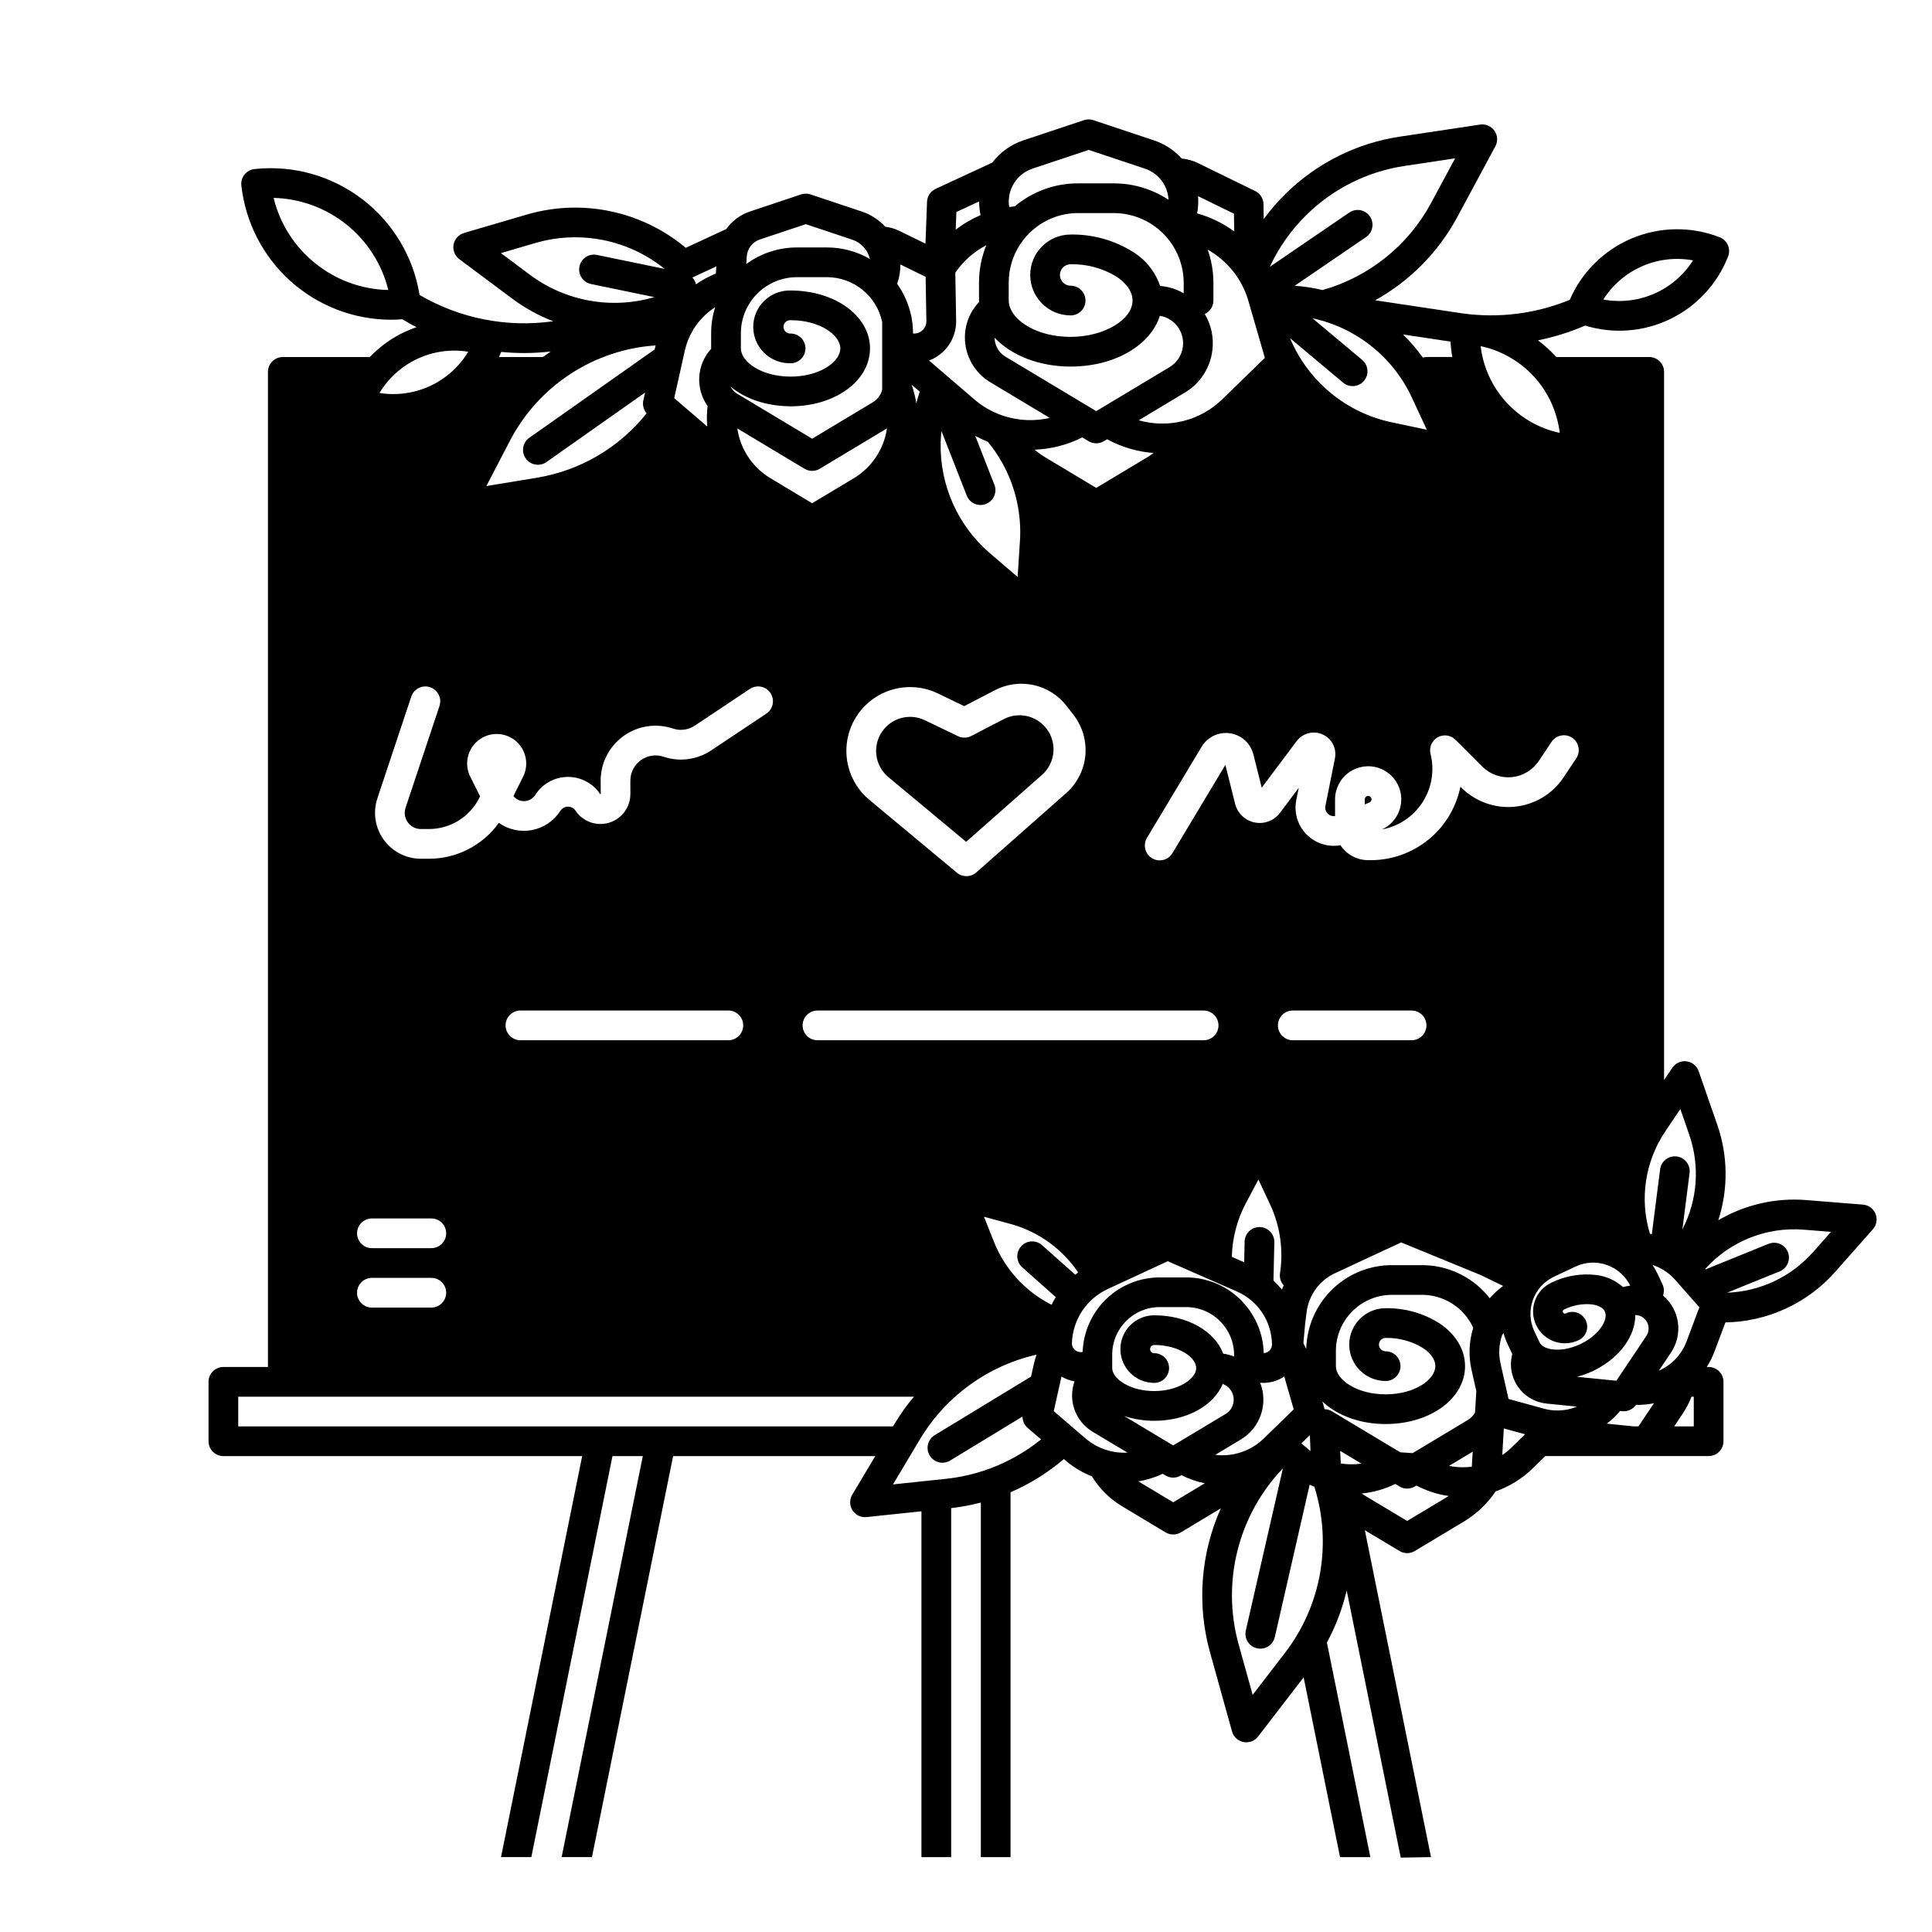 <?xml version="1.0" encoding="UTF-8"?>
<!-- Uploaded to: ICON Repo, www.iconrepo.com, Generator: ICON Repo Mixer Tools -->
<svg fill="#000000" width="800px" height="800px" version="1.1" viewBox="144 144 512 512" xmlns="http://www.w3.org/2000/svg">
 <g>
  <path d="m592.67 213c-2.473 3.906-6.059 6.984-10.297 8.836-4.238 1.848-8.93 2.387-13.477 1.543 2.473-3.902 6.059-6.977 10.297-8.828 4.234-1.852 8.93-2.391 13.477-1.551zm-365.1 0.797c-5.508-4.398-9.398-10.5-11.059-17.352 7.039 0.172 13.828 2.656 19.32 7.066 5.492 4.41 9.383 10.5 11.07 17.34-7.047-0.145-13.844-2.629-19.328-7.055zm357.74 230.04 3.996-5.93 2.344 6.75c2.879 8.273 2.227 17.367-1.801 25.145l1.906-14.922c0.277-2.156-1.246-4.129-3.406-4.406-2.156-0.273-4.125 1.25-4.402 3.406l-2.195 17.18c-0.168-0.031-0.336-0.066-0.504-0.098-2.793-9.191-1.301-19.156 4.062-27.125zm-6.781 48.863c1.035 0.375 1.844 1.203 2.188 2.25 0.344 1.043 0.188 2.191-0.426 3.106l-7.941 11.859-10.457-1.051v0.004c1.402-0.363 2.769-0.852 4.086-1.457h0.008c0.059-0.027 0.117-0.051 0.172-0.078 0.059-0.027 0.102-0.055 0.156-0.082l0.379-0.18c0.059-0.027 0.105-0.07 0.16-0.098 6.566-3.356 10.551-9.07 10.512-14.465h0.004c0.395-0.004 0.789 0.062 1.16 0.188zm-8.629-13.445h0.004c2.668 0.953 4.863 2.91 6.113 5.453-0.641 0.074-1.273 0.203-1.895 0.383-1.953-1.746-4.387-2.859-6.984-3.191-4.117-0.508-8.297 0.195-12.02 2.023-2.023 0.953-3.586 2.676-4.344 4.781-0.754 2.106-0.645 4.426 0.312 6.449 1.988 4.215 7.016 6.019 11.23 4.031 0.961-0.434 1.703-1.238 2.066-2.227s0.316-2.082-0.133-3.035c-0.449-0.953-1.266-1.688-2.258-2.035-0.996-0.348-2.09-0.285-3.035 0.18-0.137 0.066-0.293 0.07-0.434 0.02-0.215-0.078-0.363-0.277-0.371-0.504-0.012-0.23 0.117-0.441 0.324-0.539 2.32-1.16 4.922-1.629 7.504-1.355 0.789 0.117 2.688 0.531 3.312 1.855 1.008 2.141-1.484 6.231-6.324 8.582l-0.207 0.098-0.027 0.016c-4.606 2.148-9.105 1.703-10.504-0.125-0.02-0.023-0.031-0.051-0.051-0.074-0.074-0.105-0.141-0.215-0.195-0.332l-1.359-2.883c-2.555-5.438-0.23-11.918 5.199-14.488l5.688-2.68c2.629-1.246 5.648-1.395 8.391-0.402zm-12.562-220.54c-5.457-1.16-10.41-4.004-14.168-8.125s-6.129-9.316-6.781-14.859c5.457 1.16 10.41 4 14.168 8.125 3.758 4.121 6.129 9.316 6.781 14.859zm-20.535 88.422c2.066 2.062 4.949 3.094 7.856 2.809 2.906-0.289 5.531-1.863 7.148-4.297l3.336-5.004c0.574-0.883 1.477-1.5 2.508-1.715 1.031-0.211 2.106-0.004 2.981 0.582 0.875 0.582 1.48 1.492 1.68 2.527 0.199 1.031-0.023 2.102-0.617 2.973l-3.336 5.004c-2.926 4.394-7.668 7.242-12.922 7.766-5.254 0.52-10.465-1.344-14.195-5.078l-0.219-0.219c-1.105 5.488-4.074 10.426-8.406 13.973-4.328 3.547-9.754 5.492-15.352 5.496h-0.688c-2.957 0-5.711-1.488-7.332-3.961-3.297 0.59-6.672-0.492-9.016-2.883-2.344-2.394-3.356-5.789-2.699-9.074l0.652-3.262-4.973 6.633h-0.004c-1.555 2.074-4.164 3.066-6.703 2.555-2.543-0.516-4.559-2.441-5.188-4.957l-2.574-10.301-14.004 23.34c-0.527 0.91-1.402 1.57-2.422 1.836-1.02 0.262-2.102 0.105-3.008-0.438-0.902-0.543-1.551-1.426-1.797-2.449-0.25-1.023-0.078-2.102 0.477-3l14.465-24.109v0.004c1.562-2.602 4.535-4.008 7.535-3.562 3.004 0.445 5.438 2.656 6.176 5.602l2.207 8.82 9.242-12.324-0.004-0.004c1.598-2.137 4.465-2.879 6.898-1.789 2.438 1.09 3.793 3.719 3.266 6.336l-2.523 12.613c-0.145 0.723 0.074 1.473 0.582 2.004 0.512 0.535 1.246 0.785 1.977 0.676v-4.422c0-2.82 1.355-5.469 3.644-7.117 2.285-1.648 5.227-2.098 7.902-1.207 3.422 1.141 5.793 4.258 5.984 7.859 0.191 3.598-1.836 6.949-5.117 8.445 4.438-0.82 8.34-3.434 10.781-7.231 2.441-3.793 3.203-8.426 2.109-12.805-0.43-1.715 0.34-3.508 1.879-4.383 1.539-0.871 3.473-0.609 4.723 0.645zm-58.941 122.05v-0.004c-1.043-0.023-2.055 0.367-2.809 1.09-0.758 0.723-1.191 1.715-1.215 2.758l-0.121 5.477-3.269-1.434v0.004c0.113-4.945 1.379-9.797 3.691-14.172l3.352-6.316 3.043 6.477c2.008 4.242 3.047 8.879 3.039 13.574-0.004 1.598-0.121 3.195-0.359 4.777-0.031 0.195-0.043 0.395-0.043 0.59 0 0.969 0.363 1.902 1.016 2.617-0.168 0.367-0.328 0.738-0.473 1.117-0.688-0.848-1.434-1.645-2.231-2.387l0.227-10.148c0.047-2.172-1.672-3.969-3.84-4.023zm-9.695 33.555c-2.203-5.93-9.445-10.172-18.293-10.172v-0.004c-4.945 0-8.957 4.012-8.957 8.957 0 4.949 4.012 8.957 8.957 8.957 2.176 0 3.938-1.762 3.938-3.934 0-2.176-1.762-3.938-3.938-3.938-0.598 0-1.086-0.484-1.086-1.086 0-0.598 0.488-1.086 1.086-1.086 6.371 0 11.129 3.223 11.129 6.106s-4.758 6.106-11.129 6.106-11.129-3.223-11.129-6.106v-3.559 0.004c0.008-6.953 5.644-12.59 12.598-12.594h7.008c7.008 0.008 12.684 5.684 12.695 12.691v0.402c-0.922-0.363-1.887-0.617-2.871-0.746zm2.731 12.727 0.004-0.004c-0.164 1.359-0.949 2.566-2.125 3.266l-13.777 8.266-0.098 0.059-12.98-7.789c2.566 0.844 5.254 1.266 7.957 1.258 8.641 0 15.766-4.043 18.145-9.75 0.059 0.023 0.121 0.031 0.18 0.055 0.535 0.219 1.023 0.543 1.43 0.953 0.977 0.965 1.445 2.328 1.273 3.688zm-12.551-32.941h-7.008v-0.004c-5.301 0.008-10.391 2.07-14.199 5.754-3.809 3.688-6.043 8.703-6.231 14-0.598 0.125-1.219 0.016-1.734-0.309-0.723-0.445-1.145-1.246-1.102-2.094 0.105-3.023 1.047-5.961 2.727-8.48 1.676-2.523 4.023-4.527 6.773-5.793l15.895-7.371 18.352 8.039v0.004c2.703 1.188 5.016 3.121 6.656 5.578 1.645 2.457 2.551 5.332 2.613 8.285v0.145c0 0.828-0.445 1.594-1.164 2.004-0.316 0.18-0.668 0.285-1.027 0.312-0.117-5.008-2.07-9.797-5.481-13.461-0.117-0.145-0.238-0.281-0.375-0.41-3.859-3.965-9.156-6.199-14.688-6.199zm-97.711-62.852c-2.172 0-3.934-1.762-3.934-3.938 0-2.172 1.762-3.938 3.934-3.938h102.34c2.172 0 3.934 1.766 3.934 3.938 0 2.176-1.762 3.938-3.934 3.938zm122.02-3.938h0.004c0-2.172 1.762-3.938 3.934-3.938h31.488c2.176 0 3.938 1.766 3.938 3.938 0 2.176-1.762 3.938-3.938 3.938h-31.488c-2.172 0-3.934-1.762-3.934-3.938zm-48.145-142.44-13.492-8.094c-1.004-0.605-1.957-1.285-2.856-2.035 4.402-0.16 8.715-1.27 12.648-3.25l1.672 1.004c1.246 0.746 2.805 0.746 4.051 0l0.863-0.52-0.004 0.004c3.805 2.07 8.004 3.312 12.324 3.641-0.559 0.41-1.129 0.805-1.727 1.16zm93.891-38.77c0.074 1.367 0.23 2.731 0.473 4.082h-6.797c-0.344 0.004-0.684 0.055-1.016 0.148-1.562-2.191-3.32-4.242-5.246-6.121zm-10.297 14.715 4.016 8.641-9.324-1.969c-12.035-2.547-22.062-10.812-26.859-22.141l-0.039-0.137 14.051 11.781c1.664 1.383 4.137 1.16 5.527-0.5 1.395-1.66 1.18-4.133-0.473-5.531l-13.176-11.039c11.543 2.477 21.266 10.211 26.277 20.898zm-27.805-48.363c7.07-6.934 16.152-11.449 25.945-12.906l13.375-2.012-6.414 11.914c-6.074 11.227-16.43 19.516-28.711 22.988-2.422-0.578-4.891-0.961-7.379-1.133l18.871-12.891c0.871-0.586 1.469-1.496 1.668-2.523 0.195-1.031-0.023-2.098-0.617-2.961-0.59-0.867-1.5-1.461-2.531-1.652-1.031-0.191-2.098 0.039-2.957 0.637l-21.035 14.367v-0.004c2.394-5.16 5.711-9.848 9.785-13.824zm-28.809-4.902 9.516 4.652 0.078 4.707h0.004c-2.961-2.18-6.297-3.801-9.84-4.785 0.285-1.508 0.367-3.047 0.242-4.574zm3.801 40.852c0.418-3.34-0.289-6.727-2.012-9.617 1.391-0.641 2.281-2.031 2.285-3.562v-4.664c0.004-3.008-0.512-5.992-1.516-8.828 5.242 2.93 9.113 7.805 10.781 13.57l4.371 15.109-11.277 10.969h0.004c-2.875 2.797-6.441 4.781-10.328 5.762-3.891 0.977-7.973 0.91-11.828-0.191l12.23-7.344c4.035-2.402 6.727-6.539 7.289-11.203zm-53.262-42.93c1.02-2.469 3.062-4.371 5.598-5.215l14.883-4.961 14.883 4.961c3.598 1.191 6.09 4.473 6.277 8.258-1.457-0.969-3.012-1.785-4.637-2.434-3.137-1.273-6.488-1.926-9.871-1.914h-9.457 0.004c-6.133-0.023-12.074 2.129-16.766 6.074-0.008 0-0.016 0.012-0.023 0.016-0.492 0.051-0.984 0.113-1.477 0.184l0.004 0.004c-0.27-1.68-0.07-3.402 0.582-4.973zm-0.711 24.945c0.008-3.602 1.07-7.121 3.055-10.125 1.984-3.008 4.805-5.367 8.117-6.785 2.281-0.973 4.738-1.473 7.219-1.469h9.457-0.004c4.914 0.004 9.621 1.957 13.098 5.426 3.473 3.473 5.426 8.18 5.434 13.094v2.734c-0.551-0.316-1.121-0.602-1.707-0.852-1.453-0.602-2.992-0.969-4.559-1.094-1.254-3.738-3.777-6.914-7.133-8.98-4.953-3.129-10.711-4.742-16.566-4.641-5.914 0.004-10.711 4.797-10.715 10.715 0.004 5.918 4.801 10.711 10.715 10.715 2.176 0 3.938-1.762 3.938-3.934 0-2.176-1.762-3.938-3.938-3.938-1.57 0-2.84-1.273-2.844-2.844 0.008-1.566 1.277-2.836 2.844-2.844 4.301-0.086 8.539 1.066 12.203 3.32 1.574 1.043 4.203 3.246 4.203 6.305 0 5.125-7.664 9.625-16.402 9.625-9.055 0-15.387-4.32-16.297-8.562-0.078-0.352-0.117-0.707-0.117-1.066zm16.414 22.297c11.676 0 21.172-5.652 23.645-13.453l-0.004 0.004c0.547 0.086 1.082 0.234 1.594 0.445 0.898 0.371 1.715 0.918 2.406 1.602 1.605 1.605 2.383 3.863 2.106 6.117-0.277 2.254-1.578 4.258-3.523 5.426l-18.645 11.195c-0.059 0.035-0.117 0.062-0.172 0.098l-0.629 0.375-24.078-14.441c-1.758-1.062-2.84-2.965-2.856-5.019 4.371 4.672 11.781 7.656 20.152 7.656zm-30.285-40.965 6.027-2.793c-0.004 1.219 0.125 2.434 0.383 3.625-2.348 1-4.559 2.293-6.586 3.844zm-0.062 29.07-0.219-12.988c2.106-3.062 4.926-5.562 8.219-7.281-1.277 3.133-1.938 6.484-1.941 9.867v4.801c0 0.137 0.02 0.266 0.023 0.402v0.004c-2.43 2.527-3.781 5.902-3.762 9.406 0.012 4.828 2.543 9.301 6.672 11.801l15.809 9.488 0.004-0.004c-3.938 0.918-8.047 0.77-11.906-0.43l-0.16-0.051c-0.219-0.07-0.441-0.141-0.668-0.219v-0.004c-2.664-0.938-5.129-2.367-7.269-4.211l-11.977-10.285c4.289-1.621 7.141-5.711 7.176-10.297zm10.137 43.207-5.07-12.941h-0.004c1.078 0.586 2.191 1.105 3.332 1.555 5.547 6.723 8.586 15.168 8.594 23.883 0 0.805-0.027 1.621-0.082 2.434l-0.613 9.512-7.242-6.199-0.004 0.004c-8.645-7.371-13.48-18.27-13.137-29.629 0.027-0.953 0.098-1.902 0.195-2.856l6.699 17.105v0.004c0.793 2.023 3.078 3.019 5.102 2.227 2.023-0.793 3.023-3.074 2.231-5.102zm-14.984 55.312 6.988 3.367 8.156-4.231-0.004-0.004c3.156-1.637 6.785-2.113 10.258-1.344 3.473 0.766 6.562 2.727 8.734 5.543l1.859 2.41v-0.004c2.352 3.055 3.457 6.887 3.09 10.719-0.363 3.836-2.172 7.391-5.055 9.945l-23.844 21.043h-0.004c-1.453 1.285-3.629 1.316-5.121 0.074l-23.203-19.309c-4.269-3.547-6.523-8.965-6.031-14.492 0.492-5.527 3.664-10.461 8.492-13.199 4.824-2.738 10.688-2.934 15.684-0.52zm-6.887-81.566v-0.191l2.09 1.793c-0.34 1.02-0.648 2.043-0.914 3.078l-0.004-0.004c-0.223-1.488-0.574-2.957-1.051-4.387-0.027-0.102-0.078-0.191-0.117-0.289zm-3.051-32.117 6.703 3.277 0.195 11.684v0.168l0.004-0.008c-0.027 1.652-1.293 3.023-2.938 3.176-0.199 0.016-0.398 0.016-0.598-0.008-0.004-1.301-0.117-2.598-0.34-3.875-0.02-0.398-0.098-0.789-0.234-1.164-0.664-2.918-1.902-5.676-3.637-8.117 0.582-1.648 0.871-3.387 0.852-5.133zm-3.547 43.449v-0.004c-0.797 5.508-4.031 10.363-8.805 13.219l-11.031 6.617-11.02-6.617v0.004c-2.926-1.758-5.312-4.285-6.894-7.309l-0.004-0.008h-0.004c-0.961-1.848-1.605-3.844-1.906-5.902l17.809 10.691c1.246 0.75 2.805 0.75 4.051 0zm-37.16-45.461v-0.004c0.098-2.047 1.406-3.836 3.328-4.555l12.324-4.109 12.309 4.109c2.34 0.773 4.109 2.715 4.672 5.117-3.461-2.004-7.387-3.055-11.383-3.051h-7.965c-4.824-0.004-9.523 1.535-13.41 4.398 0.043-0.582 0.086-1.203 0.133-1.906zm11.293 39.59c0.043 0 0.082 0.012 0.125 0.012h0.223c11.793-0.008 21.027-6.742 21.027-15.344 0-8.598-9.25-15.344-21.047-15.344h0.004c-2.602-0.07-5.121 0.914-6.984 2.731-1.867 1.816-2.918 4.305-2.918 6.91 0 2.602 1.051 5.094 2.918 6.906 1.863 1.816 4.383 2.801 6.984 2.731 2.172 0 3.934-1.762 3.934-3.934 0-2.176-1.762-3.938-3.934-3.938-0.488 0.031-0.969-0.141-1.324-0.477-0.355-0.336-0.559-0.801-0.559-1.289 0-0.492 0.203-0.957 0.559-1.293 0.355-0.336 0.836-0.508 1.324-0.477 7.766 0 13.176 3.938 13.176 7.473 0 3.535-5.41 7.473-13.176 7.473-7.762 0-13.176-3.938-13.176-7.473v-4.043c0.004-3.934 1.57-7.703 4.352-10.484s6.551-4.348 10.484-4.352h7.965c3.43 0.004 6.754 1.184 9.422 3.344 2.664 2.164 4.508 5.172 5.219 8.531v17.969c-0.367 1.398-1.273 2.598-2.519 3.336l-16.039 9.633-19.906-11.945c-0.312-0.188-0.598-0.414-0.855-0.672-0.348-0.34-0.629-0.738-0.84-1.18 3.762 3.144 9.285 5.125 15.57 5.195zm-19.352-37.066c-0.051 0.766-0.098 1.398-0.133 1.902v-0.004c-1.859 0.75-3.625 1.707-5.269 2.856-0.152-0.676-0.48-1.301-0.949-1.809zm-8.953 25.027v-0.012l0.59-2.656v-0.004c0.426-1.934 1.168-3.789 2.188-5.488 0.031-0.051 0.059-0.098 0.086-0.152 1.461-2.375 3.438-4.394 5.785-5.902-0.711 2.227-1.07 4.551-1.07 6.887v4.039c0 0.035 0.008 0.066 0.008 0.098v0.004c-3.852 4.195-4.246 10.516-0.949 15.16-0.219 1.801-0.254 3.617-0.098 5.426l-8.75-7.512zm-40.508-22.848-7.633-5.699 9.145-2.684v0.004c11.852-3.457 24.645-0.895 34.25 6.867l-17.965-3.711v-0.004c-2.117-0.414-4.172 0.953-4.609 3.066-0.438 2.113 0.91 4.184 3.016 4.644l16.84 3.481c-11.34 3.332-23.586 1.121-33.043-5.965zm-7.543 20.484c2.008 0.195 4.031 0.301 6.055 0.301 2.356-0.004 4.707-0.141 7.047-0.41-0.691 0.473-1.371 0.961-2.039 1.465h-11.652c0.207-0.441 0.398-0.898 0.59-1.352zm2.305 23.551c7.582-14.574 22.211-24.152 38.602-25.273l-0.238 1.066-33.258 23.434c-1.75 1.262-2.156 3.699-0.914 5.461 1.242 1.762 3.672 2.199 5.449 0.977l26.176-18.441-0.461 2.066-0.004-0.004c-0.27 1.219 0.055 2.496 0.871 3.438-7.246 9.109-17.629 15.195-29.117 17.074l-13.352 2.203zm-11.043-23.602c-2.383 3.961-5.894 7.117-10.086 9.066s-8.871 2.598-13.434 1.863c2.383-3.961 5.894-7.117 10.086-9.066s8.867-2.598 13.434-1.863zm-24.082 118.36 8.984-26.961c0.688-2.062 2.918-3.18 4.981-2.492s3.176 2.918 2.488 4.981l-8.984 26.961c-0.438 1.309-0.219 2.746 0.59 3.863 0.805 1.117 2.098 1.781 3.477 1.781h2.055c2.793 0.012 5.535-0.762 7.91-2.231 2.379-1.469 4.297-3.574 5.539-6.078l0.176-0.348-2.602-5.203h-0.004c-1.211-2.426-1.082-5.309 0.344-7.617 1.426-2.309 3.945-3.711 6.66-3.711 2.711 0 5.231 1.402 6.656 3.711 1.426 2.309 1.559 5.191 0.344 7.617l-2.559 5.125c0.707 0.887 1.793 1.387 2.93 1.34 1.133-0.047 2.176-0.633 2.805-1.574l0.18-0.27v-0.004c1.906-2.852 5.109-4.566 8.543-4.566 3.434 0 6.637 1.715 8.543 4.566 0.035 0.039 0.109 0.02 0.137-0.008l-0.02-3.582-0.004 0.004c0-4.676 2.25-9.07 6.043-11.805s8.672-3.477 13.109-1.996c1.953 0.656 4.102 0.371 5.812-0.781l14.574-9.719v0.004c1.809-1.207 4.254-0.719 5.461 1.09 1.203 1.809 0.715 4.254-1.094 5.461l-14.574 9.715c-3.731 2.504-8.414 3.133-12.672 1.695-2.035-0.676-4.273-0.336-6.012 0.918-1.742 1.258-2.773 3.269-2.773 5.418v3.555c0 3.5-2.289 6.582-5.637 7.598-3.348 1.012-6.961-0.285-8.902-3.195-0.445-0.664-1.191-1.066-1.992-1.066s-1.551 0.402-1.996 1.066l-0.18 0.27c-1.719 2.57-4.406 4.336-7.449 4.891-3.043 0.559-6.18-0.137-8.699-1.93-4.293 5.996-11.219 9.539-18.594 9.516h-2.055c-3.91 0-7.578-1.883-9.863-5.051-2.289-3.172-2.91-7.25-1.672-10.957zm96.949 60.164c0 1.043-0.414 2.047-1.152 2.785-0.738 0.738-1.738 1.152-2.781 1.152h-55.105c-2.172 0-3.938-1.762-3.938-3.938 0-2.172 1.766-3.938 3.938-3.938h55.105c1.043 0 2.043 0.418 2.781 1.156 0.738 0.738 1.152 1.738 1.152 2.781zm-98.398 51.168h15.742c2.176 0 3.938 1.762 3.938 3.938 0 2.172-1.762 3.934-3.938 3.934h-15.742c-2.176 0-3.938-1.762-3.938-3.934 0-2.176 1.762-3.938 3.938-3.938zm0 15.742h15.742v0.004c2.176 0 3.938 1.762 3.938 3.934 0 2.176-1.762 3.938-3.938 3.938h-15.742c-2.176 0-3.938-1.762-3.938-3.938 0-2.172 1.762-3.934 3.938-3.934zm76.59 39.359-112.02 0.004v-7.871h179.07c-1.895 2.25-3.609 4.648-5.125 7.168l-0.418 0.699zm87.254 11.145c-0.031 0.012-0.059 0.02-0.09 0.035-3.773 1.395-7.711 2.312-11.715 2.731l-13.949 1.469 7.191-12.039c6.812-11.34 17.957-19.41 30.855-22.348-0.285 0.816-0.527 1.645-0.719 2.484l-0.746 3.332-25.527 15.523c-1.855 1.129-2.449 3.551-1.316 5.406 1.129 1.859 3.551 2.449 5.406 1.32l19.172-11.66h0.004c-0.008 1.152 0.488 2.254 1.363 3.004l3.559 3.051c-4.051 3.281-8.605 5.879-13.488 7.691zm1-60.059-2.641-6.641 6.898 1.871c6.473 1.746 12.23 5.492 16.445 10.707 0.57 0.699 1.102 1.43 1.609 2.18-0.258 0.195-0.508 0.402-0.758 0.609l-8.785-7.816h-0.004c-0.777-0.703-1.805-1.066-2.852-1.008-1.047 0.055-2.031 0.527-2.727 1.312-0.699 0.785-1.051 1.812-0.988 2.863 0.066 1.047 0.547 2.023 1.336 2.715l8.855 7.871c-0.406 0.66-0.789 1.332-1.129 2.027-6.945-3.519-12.371-9.453-15.262-16.688zm29.84 55.188c-2.062-0.645-3.973-1.707-5.609-3.117l-8.383-7.191 2.051-9.172c1.066 0.633 2.234 1.066 3.453 1.281-1.789 5.023 0.219 10.613 4.797 13.348l9.223 5.531v0.004c-1.871 0.102-3.742-0.129-5.531-0.684zm17.664 13.844-9.258-5.555v0.004c2.242-0.355 4.418-1.027 6.469-2.004l0.762 0.457h-0.004c1.25 0.75 2.812 0.75 4.059 0l0.152-0.094c1.957 1.004 4.043 1.73 6.199 2.156zm11.148-12.574 6.781-4.07-0.004 0.004c5.16-3.086 7.324-9.453 5.117-15.047 0.266 0.02 0.527 0.051 0.789 0.051 1.805-0.004 3.578-0.484 5.137-1.398 0.16-0.098 0.305-0.207 0.457-0.309l2.519 8.715-7.91 7.691v0.004c-3.414 3.332-8.156 4.938-12.891 4.363zm18.469 52.484-8.555 11.121-3.762-13.516c-4.516-16.492-0.047-34.148 11.773-46.504l-9.828 42.973c-0.23 1.02-0.051 2.086 0.504 2.969 0.555 0.887 1.438 1.512 2.457 1.746 0.289 0.066 0.586 0.098 0.887 0.098 1.832 0 3.422-1.27 3.832-3.059l9.238-40.387c0.406 0.188 0.824 0.355 1.238 0.523 4.762 15.066 1.855 31.512-7.785 44.035zm4.352-55.52 2.246-2.184 0.172 4.195c-0.137-0.102-0.273-0.203-0.41-0.309-0.16-0.133-0.957-0.809-2.004-1.703zm34.348 109.64-17.531-86.625 9.191 5.512v-0.004c1.246 0.75 2.805 0.75 4.051 0l13.051-7.832h-0.004c3.34-2.012 6.195-4.731 8.367-7.969 3.637-1.27 6.953-3.316 9.715-6.004l3.461-3.352h43.277c1.043 0 2.043-0.414 2.781-1.152s1.152-1.738 1.152-2.785v-15.742c0-1.043-0.414-2.047-1.152-2.785s-1.738-1.152-2.781-1.152h-0.492c0.809-1.266 1.484-2.613 2.016-4.019l2.926-7.789c11.164-0.191 21.734-5.066 29.129-13.43l9.949-11.258c0.988-1.117 1.258-2.699 0.703-4.082-0.559-1.379-1.852-2.328-3.336-2.449l-14.973-1.199h-0.004c-8.152-0.672-16.312 1.195-23.359 5.348 2.672-8.242 2.578-17.133-0.27-25.316l-4.93-14.188v-0.004c-0.488-1.406-1.73-2.418-3.211-2.609-1.477-0.195-2.938 0.465-3.769 1.703l-2.188 3.246v-187.66c0-1.043-0.414-2.047-1.152-2.785-0.738-0.738-1.742-1.152-2.785-1.152h-24.617c-1.477-1.625-3.106-3.109-4.863-4.426 4.289-0.867 8.48-2.18 12.496-3.914 7.461 2.289 15.508 1.676 22.535-1.719 7.023-3.394 12.508-9.32 15.352-16.586 0.793-2.023-0.207-4.309-2.231-5.102-7.481-2.918-15.805-2.82-23.215 0.273-7.41 3.094-13.332 8.945-16.516 16.32-8.992 3.684-18.801 4.918-28.43 3.586l-23.125-3.473v-0.004c9.176-5.102 16.703-12.719 21.695-21.953l10.145-18.844c0.707-1.312 0.609-2.914-0.246-4.133-0.859-1.219-2.332-1.848-3.805-1.629l-21.156 3.18c-11.434 1.699-22.031 6.973-30.281 15.062-2.144 2.098-4.113 4.367-5.891 6.781l-0.066-3.945c-0.023-1.48-0.875-2.82-2.207-3.469l-15.121-7.391 0.004-0.004c-1.363-0.66-2.832-1.074-4.34-1.211-1.973-2.203-4.488-3.856-7.293-4.797l-16.129-5.379c-0.809-0.27-1.68-0.27-2.488 0l-16.129 5.375c-3.254 1.094-6.102 3.141-8.172 5.875l-15.016 6.961c-1.344 0.621-2.223 1.945-2.277 3.422l-0.414 11.094-7.019-3.43-0.004 0.004c-1.137-0.551-2.359-0.906-3.613-1.043-1.711-1.859-3.867-3.254-6.266-4.051l-13.559-4.527c-0.809-0.27-1.684-0.27-2.492 0l-13.57 4.527-0.105 0.035h0.004c-2.496 0.859-4.656 2.484-6.176 4.644-0.152 0.062-0.312 0.117-0.461 0.188l-10.262 4.758c-11.668-9.781-27.449-13.094-42.07-8.832l-16.699 4.898v0.004c-1.43 0.418-2.5 1.613-2.766 3.078-0.262 1.469 0.324 2.961 1.52 3.852l13.941 10.41c3.356 2.512 7.039 4.547 10.949 6.051-12.254 1.734-24.734-0.719-35.418-6.969-1.633-10.105-7.078-19.199-15.219-25.41-8.141-6.207-18.352-9.055-28.527-7.957-1.039 0.113-1.988 0.633-2.644 1.449-0.652 0.812-0.957 1.855-0.844 2.891 1.082 9.77 5.723 18.801 13.035 25.363 7.316 6.566 16.793 10.207 26.621 10.227 0.984 0 1.988-0.051 2.988-0.125 1.246 0.746 2.512 1.445 3.789 2.098l0.004-0.004c-1.043 0.355-2.062 0.766-3.059 1.227-3.504 1.629-6.676 3.898-9.348 6.691h-23.043c-2.172 0-3.934 1.762-3.934 3.938v263.71h-11.809c-2.176 0-3.938 1.762-3.938 3.938v15.742c0 1.047 0.414 2.047 1.152 2.785 0.738 0.738 1.738 1.152 2.785 1.152h95.082l-21.508 106.27h8.031l21.508-106.27h8.035l-21.508 106.27h8.031l21.508-106.27h53.578l-6.106 10.223h0.004c-0.727 1.215-0.742 2.731-0.047 3.961 0.699 1.23 2.008 1.992 3.426 1.992 0.137 0.004 0.273-0.004 0.41-0.02l14.547-1.531v91.648h7.871v-92.488c2.656-0.305 5.285-0.801 7.871-1.477v93.965h7.871v-96.688c5.129-2.215 9.891-5.184 14.141-8.809l0.559 0.477h-0.004c2.035 1.742 4.352 3.125 6.848 4.09 1.996 3.269 4.754 6.004 8.039 7.969l11.492 6.898c1.246 0.75 2.805 0.75 4.055 0l10.598-6.367-0.004 0.004c-5.348 11.953-6.375 25.395-2.902 38.023l5.875 21.098c0.398 1.438 1.574 2.523 3.039 2.809 0.246 0.047 0.5 0.07 0.75 0.07 1.223 0 2.375-0.566 3.121-1.535l12.066-15.684 9.645 47.645h8.035l-11.512-56.859c2.34-4.348 4.106-8.988 5.242-13.797l14.324 70.789zm-24.051-107.65 5.625 3.375c-1.82 0.258-3.672 0.242-5.488-0.043zm28.758 11.953-11.02 6.617-11.031-6.613c-0.348-0.211-0.688-0.43-1.02-0.66h-0.004c3.102-0.309 6.121-1.168 8.922-2.531l1.102 0.66c1.25 0.754 2.812 0.754 4.062 0l0.41-0.246c2.684 1.41 5.59 2.352 8.59 2.777zm6.109-7.773c-2.008 0.262-4.043 0.191-6.031-0.207l6.266-3.762zm0.852-14.312c-0.473 0.809-1.141 1.48-1.941 1.965l-14.59 8.762-3.273-0.219-18.117-10.867h0.004c-0.586-0.348-1.254-0.539-1.934-0.555l-0.59-2.047c3.812 3.648 9.84 5.977 16.754 5.977 11.809 0 21.047-6.738 21.047-15.34 0-4.356-2.469-8.488-6.766-11.34-4.269-2.703-9.234-4.098-14.285-4.012-5.324 0-9.641 4.316-9.641 9.645 0 5.324 4.316 9.641 9.641 9.641 2.176 0 3.938-1.762 3.938-3.934 0-2.176-1.762-3.938-3.938-3.938-0.977 0-1.77-0.793-1.77-1.77 0-0.98 0.793-1.773 1.77-1.773 3.496-0.07 6.938 0.863 9.918 2.691 1.215 0.809 3.258 2.504 3.258 4.789 0 3.531-5.41 7.469-13.176 7.469s-13.176-3.938-13.176-7.469v-4.047c0.008-4.047 1.664-7.918 4.586-10.719 0.055-0.047 0.109-0.098 0.16-0.145v0.004c2.734-2.566 6.344-3.988 10.094-3.984h7.961c1.918-0.004 3.816 0.363 5.594 1.082 3.547 1.43 6.41 4.168 7.996 7.648-1.125 3.617-1.281 7.465-0.445 11.16l1.262 5.598zm3.891-30.328c-0.465-0.59-0.949-1.172-1.477-1.719-2.234-2.34-4.945-4.176-7.945-5.387-2.711-1.102-5.613-1.664-8.539-1.656h-7.957c-5.66-0.012-11.121 2.109-15.293 5.934-0.059 0.051-0.121 0.098-0.18 0.156-4.481 4.188-7.086 10-7.227 16.133-0.234-0.52-0.492-1.031-0.762-1.531l0.484-5.309 0.375-2.941h-0.004c0.559-4.406 3.293-8.238 7.281-10.191l17.781-8.277 21.234 8.715 5.777 2.82h0.008c-1.305 0.949-2.496 2.043-3.559 3.258zm5.793 39.559v-0.004c-0.762 0.742-1.586 1.418-2.469 2.019l0.422-7.059 5.633 1.551zm14.059-9.945c-1.855 0.266-3.75 0.141-5.562-0.363l-9.305-2.559-2.117-9.406v0.004c-0.57-2.516-0.418-5.137 0.434-7.566l0.371-0.465v-0.004c0.273 0.988 0.625 1.949 1.055 2.875l1.258 2.664c-0.219 0.812-0.34 1.645-0.363 2.481-0.109 5.453 3.981 10.078 9.406 10.641l8.102 0.812c-1.051 0.43-2.152 0.73-3.277 0.891zm19.562 4.356h-1.152l-7.242-0.727c1.309-0.984 2.5-2.113 3.551-3.367l0.574 0.059c0.133 0.012 0.262 0.02 0.395 0.02 1.293 0 2.5-0.637 3.234-1.703 0.16 0 0.324 0.016 0.492 0.016v0.004c1.434-0.008 2.863-0.152 4.266-0.441zm14.668 0h-5.195l2.363-3.531-0.004-0.004c0.906-1.355 1.648-2.812 2.223-4.336h0.613zm-1.906-22.527c-1.301 3.477-3.953 6.277-7.352 7.766l3.231-4.828c3.238-4.84 2.324-11.34-2.121-15.102 0.344-0.977 0.289-2.047-0.152-2.984l-1.32-2.801c-0.387-0.801-0.828-1.578-1.324-2.32 0.984 0.324 1.93 0.754 2.816 1.289 1.211 0.727 2.297 1.637 3.227 2.695l6.387 7.242zm33.523-23.668c-5.797 6.559-14.035 10.449-22.785 10.758l13.934-5.648h-0.004c2.016-0.816 2.988-3.113 2.168-5.125-0.816-2.016-3.109-2.988-5.125-2.172l-16.68 6.766-0.098-0.113c6.625-7.371 16.32-11.219 26.199-10.395l7.129 0.57z"/>
  <path d="m377.9 337.69c-2.789 3.848-2.125 9.199 1.523 12.246l20.613 17.156 20.105-17.746v0.004c3.566-3.148 4.078-8.523 1.172-12.285-2.668-3.453-7.422-4.504-11.293-2.496l-8.629 4.473c-1.102 0.57-2.406 0.59-3.523 0.051l-8.758-4.219c-3.926-1.898-8.648-0.711-11.211 2.816z"/>
  <path d="m506.86 354.98c-0.094-0.031-0.191-0.051-0.293-0.051-0.188 0.004-0.367 0.062-0.52 0.176-0.238 0.164-0.379 0.438-0.375 0.73v1.332l1.234-0.492h0.004c0.348-0.141 0.574-0.488 0.562-0.863-0.012-0.379-0.254-0.711-0.613-0.828z"/>
 </g>
</svg>